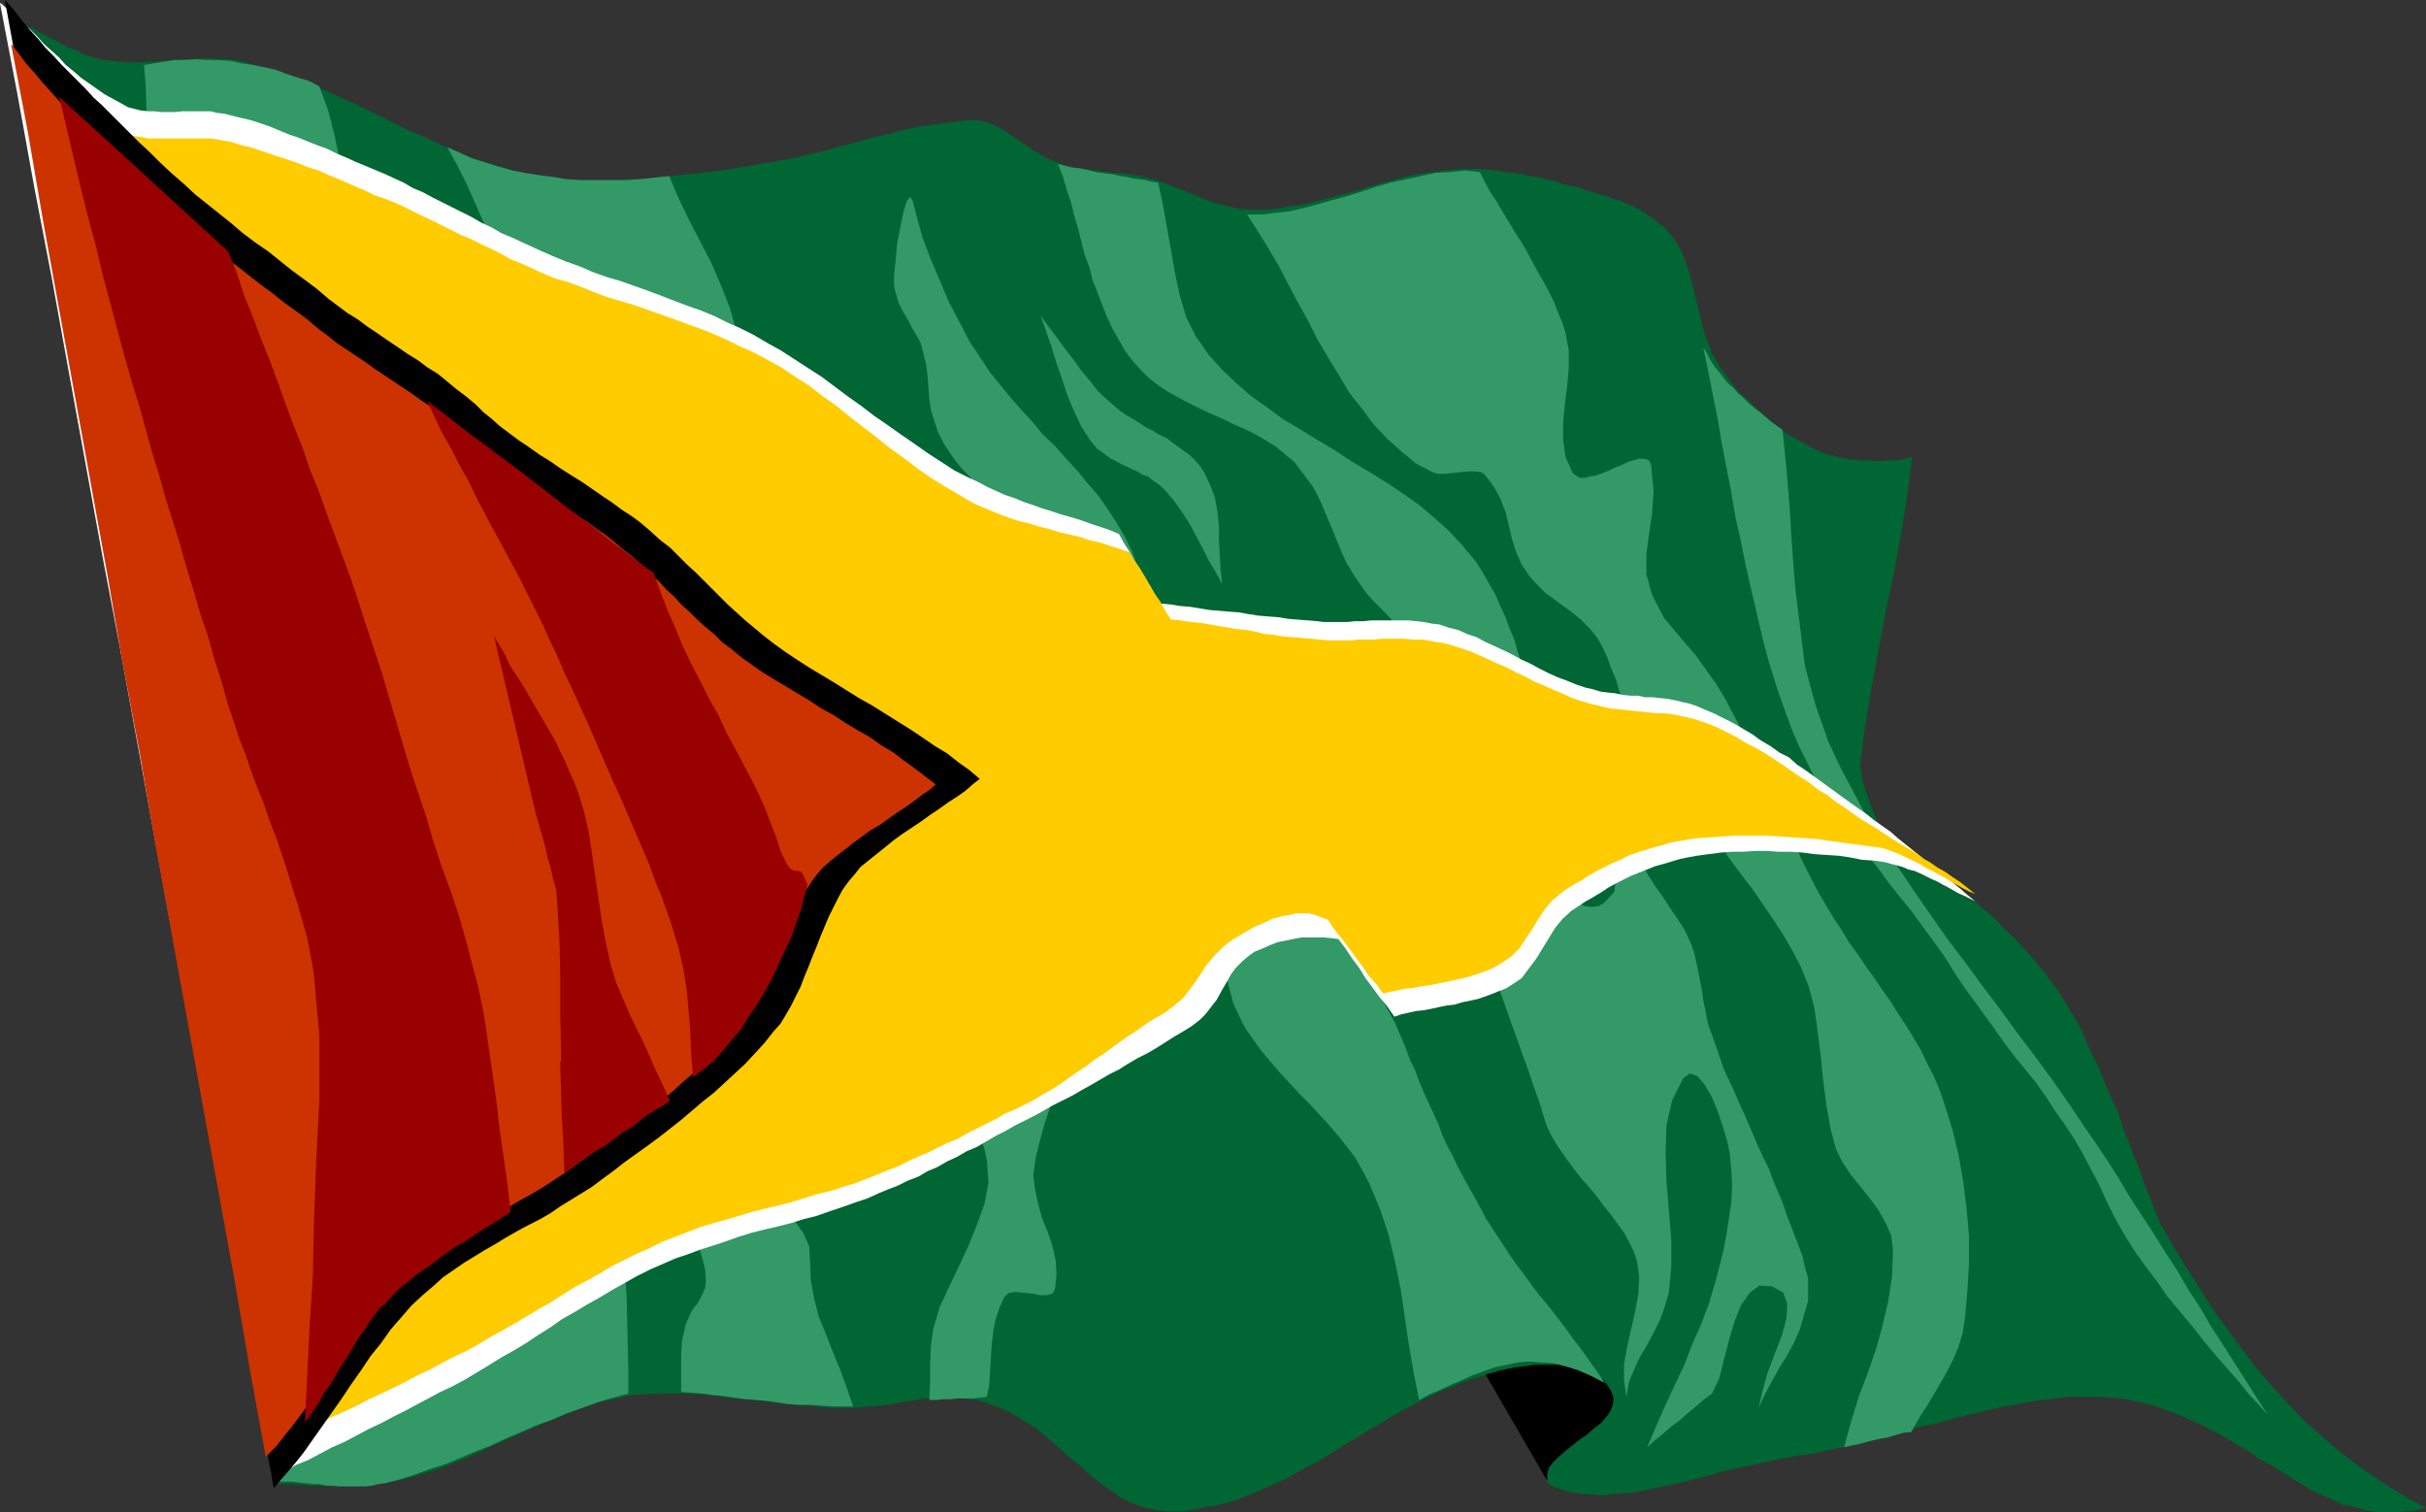 <?xml version="1.0" encoding="UTF-8" standalone="no"?>
<svg
   version="1.0"
   width="129.595mm"
   height="80.767mm"
   id="svg18"
   sodipodi:docname="Guyana 2.wmf"
   xmlns:inkscape="http://www.inkscape.org/namespaces/inkscape"
   xmlns:sodipodi="http://sodipodi.sourceforge.net/DTD/sodipodi-0.dtd"
   xmlns="http://www.w3.org/2000/svg"
   xmlns:svg="http://www.w3.org/2000/svg">
  <rect width="100%" height="100%" fill="#333333" stroke="none"/>
  <sodipodi:namedview
     id="namedview18"
     pagecolor="#ffffff"
     bordercolor="#000000"
     borderopacity="0.25"
     inkscape:showpageshadow="2"
     inkscape:pageopacity="0.0"
     inkscape:pagecheckerboard="0"
     inkscape:deskcolor="#d1d1d1"
     inkscape:document-units="mm" />
  <defs
     id="defs1">
    <pattern
       id="WMFhbasepattern"
       patternUnits="userSpaceOnUse"
       width="6"
       height="6"
       x="0"
       y="0" />
  </defs>
  <path
     style="fill:#006633;fill-opacity:1;fill-rule:evenodd;stroke:none"
     d="m 436.32,247.247 2.586,4.525 2.586,4.202 2.747,4.363 2.586,4.04 2.909,4.04 2.909,3.878 2.909,3.878 3.232,3.717 3.232,3.555 3.394,3.555 3.555,3.07 3.717,3.232 4.04,3.07 4.04,2.747 4.363,2.747 4.686,2.586 -1.616,0.323 -1.454,0.323 h -1.293 l -1.293,0.162 h -1.293 -1.293 -1.293 l -1.293,-0.162 -1.131,-0.162 -1.131,-0.323 -1.131,-0.323 -1.131,-0.323 -1.293,-0.162 -0.97,-0.485 -1.131,-0.485 -1.131,-0.485 -1.778,-0.808 -1.939,-0.97 -1.778,-1.131 -1.939,-1.131 -1.939,-1.293 -2.101,-1.293 -2.262,-1.131 -1.939,-1.454 -2.262,-1.293 -2.101,-1.293 -2.262,-1.293 -2.262,-1.131 -2.262,-1.131 -2.262,-0.97 -2.424,-0.97 -2.262,-0.808 -1.939,-0.646 -2.101,-0.485 -2.101,-0.485 -1.939,-0.323 -2.101,-0.162 -2.101,-0.162 h -2.101 -1.939 -2.262 l -2.101,0.323 -2.101,0.162 -2.101,0.323 -2.101,0.323 -2.262,0.485 -2.262,0.323 -2.262,0.485 -2.101,0.485 -2.262,0.646 -2.424,0.485 -2.262,0.646 -2.262,0.646 -2.586,0.485 -2.262,0.646 -2.424,0.646 -2.424,0.808 -2.424,0.485 -2.586,0.646 -2.424,0.646 -2.586,0.646 -2.586,0.485 -2.747,0.646 -2.586,0.323 -4.202,0.808 -3.878,0.808 -3.717,0.808 -3.717,0.808 -3.232,0.97 -3.394,0.808 -3.07,0.808 -3.232,0.646 -2.909,0.646 -2.909,0.485 -2.747,0.162 -2.586,0.323 -2.586,-0.162 -2.586,-0.162 -2.424,-0.485 -2.424,-0.808 -1.131,-0.646 -0.646,-0.808 -0.162,-0.97 0.485,-1.131 0.808,-0.97 1.131,-1.131 1.293,-1.131 1.454,-1.454 1.616,-1.293 1.616,-1.454 1.454,-1.293 1.293,-1.293 0.97,-1.293 0.808,-1.454 0.323,-1.293 v -1.293 l -0.646,-1.131 -0.646,-0.808 -1.131,-0.808 -1.293,-0.808 -1.454,-0.485 -1.616,-0.485 -1.778,-0.323 -1.778,-0.162 -1.778,-0.162 h -1.939 -1.939 -1.778 l -1.616,0.162 -1.778,0.323 -1.293,0.162 -1.454,0.323 -1.939,0.646 -2.262,0.646 -2.101,0.808 -2.101,0.808 -1.939,0.808 -2.101,0.97 -1.939,0.97 -2.101,1.131 -1.939,0.97 -1.939,1.131 -1.939,1.293 -1.939,0.97 -1.939,1.293 -1.939,1.131 -1.939,1.131 -1.939,1.293 -1.939,1.131 -1.939,1.131 -1.939,0.97 -1.939,1.131 -1.939,1.131 -1.939,0.808 -2.101,0.97 -1.939,0.808 -1.939,0.808 -2.101,0.808 -2.101,0.646 -2.101,0.485 -2.101,0.323 -2.101,0.485 -2.262,0.323 h -2.262 l -2.586,-0.162 -2.586,-0.485 -2.424,-0.808 -2.424,-1.131 -2.101,-1.454 -2.262,-1.616 -2.262,-1.778 -2.101,-1.939 -2.262,-1.778 -2.101,-1.939 -2.262,-1.939 -2.101,-1.778 -2.424,-1.454 -2.262,-1.454 -2.424,-1.131 -2.586,-0.97 -2.101,-0.646 -2.101,-0.162 -1.616,-0.323 -1.778,-0.162 h -1.616 l -1.616,0.162 -1.454,0.162 -1.454,0.162 -1.454,0.323 -1.616,0.162 -1.616,0.323 -1.616,0.323 -1.616,0.162 -1.939,0.162 -2.101,0.162 -2.101,0.162 h -2.586 l -2.909,-0.162 -2.747,-0.323 -2.909,-0.162 -3.232,-0.323 -3.07,-0.485 -3.07,-0.323 -3.07,-0.162 -3.07,-0.485 -3.232,-0.323 -3.07,-0.162 h -2.909 -2.909 l -3.07,0.162 -2.586,0.162 -2.586,0.646 -2.586,0.485 -2.586,0.808 -2.586,0.808 -2.586,1.131 -2.586,0.97 -2.586,1.131 -2.586,1.131 -2.586,1.131 -2.586,1.131 -2.586,1.131 -2.586,1.293 -2.586,1.131 -2.586,0.97 -2.424,0.97 -2.586,0.808 -2.747,0.808 -1.616,0.485 -1.616,0.323 -1.616,0.162 -1.616,0.323 -1.778,0.162 -1.778,0.162 -1.616,0.162 h -1.778 -1.778 -1.778 -1.616 -1.778 l -1.778,-0.162 -1.778,-0.162 H 57.691 56.075 L 4.363,4.686 5.333,5.171 6.302,5.656 7.272,6.141 l 0.97,0.485 0.97,0.485 0.97,0.646 0.97,0.323 0.97,0.646 0.97,0.485 0.97,0.485 1.131,0.323 0.97,0.485 0.808,0.485 1.131,0.323 0.97,0.323 1.131,0.323 1.939,0.323 1.939,0.162 1.778,0.162 h 1.939 l 1.778,-0.162 h 1.939 l 1.778,-0.162 1.939,-0.162 1.939,-0.162 h 1.778 l 1.939,-0.162 h 1.778 l 1.939,0.162 h 1.939 l 1.778,0.323 1.939,0.485 3.878,1.131 3.555,1.293 3.717,1.293 3.555,1.454 3.555,1.616 3.555,1.616 3.232,1.616 3.394,1.616 3.394,1.778 3.555,1.454 3.394,1.616 3.555,1.616 3.555,1.293 3.717,1.131 3.717,1.131 3.878,0.97 2.262,0.323 2.747,0.485 2.747,0.162 h 2.747 3.232 3.07 l 3.07,-0.162 3.232,-0.162 3.232,-0.323 3.07,-0.323 3.07,-0.323 3.07,-0.323 2.747,-0.323 2.747,-0.485 2.424,-0.323 2.262,-0.485 3.878,-0.646 3.555,-0.646 3.232,-0.808 3.07,-0.646 2.586,-0.808 2.586,-0.646 2.424,-0.646 2.262,-0.646 2.101,-0.485 2.262,-0.646 2.262,-0.485 2.262,-0.485 2.262,-0.323 2.424,-0.323 2.586,-0.323 2.747,-0.323 h 1.131 l 1.293,0.162 1.293,0.323 1.131,0.485 1.131,0.485 1.131,0.646 1.131,0.808 1.293,0.808 1.131,0.808 1.131,0.808 1.131,0.808 1.293,0.646 1.131,0.808 1.293,0.485 1.131,0.485 1.293,0.485 1.131,0.323 0.97,0.162 1.131,0.162 1.131,0.162 1.131,0.162 1.131,0.162 1.131,0.162 1.131,0.162 1.293,0.162 h 1.131 l 0.97,0.162 1.293,0.162 0.97,0.162 1.131,0.162 1.131,0.323 1.131,0.323 1.293,0.323 1.293,0.485 1.293,0.485 1.131,0.485 1.293,0.485 1.131,0.485 1.293,0.485 1.131,0.485 1.131,0.485 1.293,0.485 1.293,0.323 1.293,0.323 1.293,0.323 1.131,0.323 h 1.293 l 1.454,0.162 h 2.424 l 2.424,-0.162 2.424,-0.485 2.424,-0.323 2.424,-0.485 2.424,-0.646 2.424,-0.646 2.424,-0.646 2.424,-0.646 2.424,-0.808 2.424,-0.646 2.424,-0.646 2.424,-0.646 2.424,-0.485 2.424,-0.323 2.424,-0.323 1.778,-0.162 1.939,-0.162 h 1.778 1.616 l 1.778,0.162 1.778,0.162 1.616,0.323 1.778,0.162 1.616,0.162 1.616,0.485 1.778,0.162 1.616,0.485 1.778,0.323 1.616,0.646 1.778,0.323 1.778,0.485 1.293,0.485 1.131,0.323 1.454,0.485 1.293,0.323 1.293,0.485 1.293,0.323 1.293,0.646 1.293,0.485 1.293,0.646 1.131,0.646 1.131,0.808 1.131,0.808 0.97,0.808 1.131,0.808 0.808,1.131 0.808,0.808 1.778,3.07 1.131,3.232 0.97,3.394 0.808,3.394 0.808,3.394 0.97,3.394 1.293,3.394 1.616,2.909 0.97,1.293 0.97,1.293 1.131,1.454 1.131,1.293 1.293,1.131 1.293,1.293 1.293,1.131 1.293,1.293 1.293,1.131 1.293,0.97 1.616,1.131 1.454,0.808 1.454,0.808 1.454,0.808 1.454,0.808 1.616,0.646 0.808,0.323 1.131,0.162 0.97,0.323 1.131,0.162 0.97,0.323 h 1.293 l 1.293,0.162 h 1.293 l 1.131,0.162 h 1.293 l 1.131,-0.162 h 1.131 1.131 l 1.131,-0.162 0.97,-0.323 0.97,-0.162 -0.97,7.757 -1.293,7.918 -1.454,7.757 -1.616,7.757 -1.454,7.757 -1.454,7.918 -1.293,7.757 -0.97,7.595 0.323,2.424 0.808,2.747 0.97,2.747 1.131,2.747 1.454,2.747 1.616,2.424 1.778,1.939 1.778,1.293 2.262,1.293 2.262,1.131 2.262,1.293 2.101,1.616 2.262,1.454 2.101,1.616 2.101,1.778 2.101,1.778 1.939,2.101 2.101,1.939 1.939,2.101 1.939,2.262 1.778,2.101 1.778,2.424 1.616,2.262 1.616,2.586 1.454,2.424 1.293,2.424 1.131,2.586 1.293,2.747 1.293,2.747 1.131,2.909 1.293,2.909 1.293,2.747 0.97,3.07 1.131,2.909 1.131,2.909 1.131,2.747 0.97,2.909 1.131,2.747 0.97,2.586 1.131,2.747 v 0 z"
     id="path1" />
  <path
     style="fill:#339966;fill-opacity:1;fill-rule:evenodd;stroke:none"
     d="m 213.635,33.128 1.293,0.323 1.293,0.323 1.293,0.162 1.131,0.162 1.293,0.323 1.293,0.323 1.293,0.162 1.293,0.162 1.131,0.162 1.293,0.323 1.293,0.162 1.293,0.323 1.293,0.162 1.293,0.162 1.131,0.323 1.293,0.162 0.97,4.525 0.808,4.525 0.808,4.525 0.808,4.686 0.97,4.525 1.293,4.363 1.939,3.878 2.586,3.717 2.586,2.909 2.909,2.747 2.909,2.586 3.232,2.262 3.232,2.424 3.555,2.101 3.394,2.101 3.555,2.101 3.394,2.262 3.555,2.101 3.394,2.101 3.394,2.262 3.232,2.262 3.07,2.586 2.909,2.586 2.747,2.909 1.616,1.939 1.454,1.778 1.293,2.101 1.293,2.262 1.131,1.939 0.97,2.262 1.131,2.424 0.808,2.262 0.97,2.262 0.646,2.424 0.808,2.424 0.485,2.424 0.808,2.424 0.646,2.424 0.485,2.424 0.646,2.424 0.162,1.939 -0.485,1.939 -0.646,2.101 -0.808,2.101 -0.808,2.101 -0.485,1.939 -0.162,1.939 0.323,1.939 0.646,1.616 0.646,1.778 0.808,1.939 0.808,1.778 0.808,2.101 0.97,1.939 1.131,1.939 0.97,1.778 1.131,1.778 0.97,1.454 1.293,1.131 1.131,0.97 1.293,0.646 1.293,0.162 1.454,-0.162 1.131,-0.646 2.101,-2.262 0.323,-2.909 -0.646,-3.394 -1.616,-3.717 -1.778,-3.878 -1.939,-3.878 -1.454,-3.878 -0.646,-3.555 0.162,-1.939 0.162,-2.101 0.323,-2.262 0.646,-2.262 0.646,-1.939 0.808,-1.131 0.808,-0.485 0.808,0.646 1.778,3.07 1.293,3.555 0.808,3.555 0.808,3.717 0.646,3.878 0.646,3.717 0.808,3.717 1.131,3.555 1.131,2.424 1.131,2.101 1.454,2.262 1.616,2.262 1.454,2.262 1.454,2.101 1.454,2.262 1.131,2.424 0.808,2.262 0.485,2.262 0.485,2.424 0.485,2.424 0.323,2.262 0.485,2.424 0.485,2.424 0.808,2.262 0.808,2.262 0.808,2.424 0.808,2.262 0.97,2.101 1.131,2.424 0.97,2.262 0.97,2.101 0.97,2.262 0.97,2.262 0.97,2.262 0.97,2.101 1.131,2.262 0.808,2.262 0.97,2.262 0.97,2.262 0.808,2.424 0.808,2.101 0.808,2.101 0.808,2.101 0.808,2.101 0.485,2.262 0.646,2.262 v 2.262 2.262 l -0.808,2.747 -0.808,2.909 -1.131,2.586 -1.454,2.747 -1.616,2.586 -1.454,2.586 -1.454,2.747 -1.293,2.747 0.808,-3.394 0.97,-3.555 1.454,-3.878 1.454,-3.717 0.97,-3.555 0.162,-2.909 -0.808,-2.262 -2.262,-1.293 -2.586,-0.162 -1.939,1.454 -1.778,2.586 -1.293,3.232 -1.131,3.878 -0.97,3.717 -0.97,3.878 -1.454,3.07 -1.778,1.293 -1.454,1.293 -1.778,1.454 -1.454,1.293 -1.778,1.293 -1.616,1.454 -1.616,1.293 -1.616,1.454 1.778,-4.202 1.778,-4.04 1.939,-4.202 1.939,-4.04 1.616,-4.202 1.778,-4.04 1.616,-4.202 1.293,-4.363 0.808,-3.07 0.808,-3.232 0.646,-3.394 0.485,-3.232 0.485,-3.232 0.162,-3.394 -0.162,-3.232 -0.323,-3.232 -0.485,-2.424 -0.97,-3.232 -0.97,-2.909 -1.293,-3.07 -1.454,-2.424 -1.454,-1.616 -1.454,-0.485 -1.293,0.97 -2.262,4.525 -1.131,5.01 -0.162,5.656 0.162,5.656 0.485,5.818 0.485,5.818 v 5.656 l -0.485,5.171 -0.808,2.747 -0.97,2.747 -1.293,2.586 -1.293,2.424 -1.454,2.424 -1.131,2.424 -1.131,2.747 -0.485,2.909 -0.485,-3.232 v -3.394 l 0.646,-3.555 0.808,-3.555 0.808,-3.555 0.646,-3.555 0.162,-3.555 -0.485,-3.07 -0.646,-1.939 -0.97,-1.939 -0.97,-1.778 -1.293,-1.778 -1.293,-1.778 -1.454,-1.778 -1.293,-1.778 -1.454,-1.778 -1.454,-1.616 -1.454,-1.778 -1.293,-1.778 -1.293,-1.778 -1.131,-1.616 -1.131,-1.939 -0.97,-1.939 -0.646,-1.939 -0.97,-3.232 -1.131,-3.07 -1.131,-3.394 -1.131,-3.07 -1.131,-3.232 -1.131,-3.07 -1.131,-3.232 -1.131,-3.232 -1.131,-3.07 -1.131,-3.232 -0.97,-3.232 -1.131,-3.232 -0.97,-3.232 -0.808,-3.232 -0.808,-3.232 -0.808,-3.232 -0.485,-4.202 -0.162,-4.04 0.323,-4.202 0.323,-4.04 0.162,-4.202 v -4.04 l -0.485,-4.04 -1.131,-3.717 -0.808,-1.939 -0.808,-1.778 -0.97,-1.778 -1.131,-1.616 -1.454,-1.454 -1.293,-1.616 -1.293,-1.616 -1.454,-1.454 -1.454,-1.454 -1.454,-1.454 -1.454,-1.616 -1.454,-1.454 -1.454,-1.454 -1.293,-1.454 -1.131,-1.616 -1.131,-1.616 -1.778,-2.909 -1.293,-2.909 -1.293,-3.232 -1.293,-3.07 -1.293,-3.07 -1.454,-2.909 -1.939,-2.586 -1.939,-2.586 -1.778,-1.454 -1.939,-1.616 -2.101,-1.293 -1.939,-1.131 -2.262,-1.131 -2.262,-0.97 -2.262,-1.131 -2.262,-0.97 -2.101,-0.97 -2.262,-1.131 -2.101,-1.131 -2.101,-1.131 -1.939,-1.293 -1.939,-1.454 -1.616,-1.616 -1.616,-1.778 -1.616,-2.101 -1.293,-2.262 -1.293,-2.262 -1.131,-2.424 -0.97,-2.424 -0.97,-2.586 -0.97,-2.424 -0.646,-2.586 -0.97,-2.586 -0.646,-2.586 -0.646,-2.586 -0.808,-2.747 -0.646,-2.586 -0.808,-2.424 -0.808,-2.747 -0.97,-2.424 v 0 z"
     id="path2" />
  <path
     style="fill:#000000;fill-opacity:1;fill-rule:evenodd;stroke:none"
     d="m 312.372,298.959 -12.443,-21.493 1.454,-0.323 1.454,-0.485 1.616,-0.323 1.616,-0.323 1.616,-0.162 1.939,-0.323 h 1.616 1.939 1.616 l 1.616,0.323 1.616,0.162 1.616,0.323 1.454,0.646 1.293,0.808 1.131,0.646 0.97,1.131 0.808,1.293 0.485,1.454 -0.162,1.293 -0.485,1.293 -0.808,1.131 -1.131,1.293 -1.293,0.97 -1.454,1.293 -1.616,1.131 -1.454,1.131 -1.454,1.131 -1.293,1.131 -1.131,1.131 -0.808,1.131 -0.323,1.293 z"
     id="path3" />
  <path
     style="fill:#339966;fill-opacity:1;fill-rule:evenodd;stroke:none"
     d="m 29.088,13.09 0.323,4.363 0.162,4.686 0.485,4.202 1.293,4.202 0.808,1.454 0.97,1.616 0.97,1.454 0.808,1.454 1.131,1.454 0.97,1.293 1.131,1.293 1.131,1.293 0.97,1.454 0.97,1.293 1.131,1.454 0.97,1.293 1.131,1.454 0.808,1.454 0.97,1.454 0.808,1.778 1.131,2.586 0.646,3.07 0.485,3.07 0.485,3.07 0.323,3.07 0.646,2.909 0.97,2.747 1.616,2.586 1.293,1.131 1.131,-0.485 0.97,-1.616 0.97,-1.778 0.808,-1.778 0.97,-0.97 0.97,0.162 1.131,1.778 2.262,5.979 2.262,5.818 2.101,5.818 1.939,5.979 1.939,6.141 1.778,5.818 1.616,6.141 1.616,5.979 1.454,6.302 1.454,6.141 1.131,6.141 1.131,6.141 0.97,6.464 0.808,6.141 0.808,6.302 0.485,6.302 0.97,3.07 1.293,-1.454 1.778,-4.848 2.101,-7.434 1.778,-8.726 1.616,-9.211 1.131,-8.565 0.323,-6.787 -0.646,-5.818 -1.454,-5.818 -1.616,-5.656 -2.262,-5.656 -2.101,-5.656 -2.262,-5.656 -1.939,-5.656 -1.454,-5.656 -0.485,-3.232 -0.162,-3.555 v -3.717 l -0.162,-3.878 -0.162,-3.717 -0.485,-3.394 -0.97,-3.07 -1.616,-2.424 -3.394,-4.04 -2.586,-4.202 L 70.942,41.369 69.65,36.683 68.518,31.997 67.549,27.31 66.256,22.301 64.478,17.453 62.378,16.322 60.115,15.675 57.691,14.867 55.59,14.059 53.328,13.574 50.904,13.09 48.642,12.766 46.379,12.282 44.117,12.12 h -2.262 l -2.262,-0.162 -2.262,0.162 H 35.229 l -2.101,0.323 -1.939,0.323 -1.939,0.323 v 0 z"
     id="path4" />
  <path
     style="fill:#339966;fill-opacity:1;fill-rule:evenodd;stroke:none"
     d="m 137.521,281.021 v -3.555 -3.555 l 0.162,-3.232 0.808,-3.394 0.485,-1.131 0.485,-1.131 0.646,-0.97 0.646,-0.808 0.646,-1.131 0.485,-0.97 0.485,-1.131 0.162,-1.131 -0.162,-2.586 -0.485,-1.939 -0.646,-2.101 -0.323,-2.424 -0.162,-4.363 v -4.686 -4.363 l -0.646,-4.363 -0.808,-2.262 -1.131,-2.262 -1.293,-2.101 -1.454,-2.101 -1.454,-2.101 -1.454,-2.101 -0.97,-2.262 -0.808,-2.262 -0.162,-2.262 v -2.262 l 0.323,-2.101 0.646,-2.101 0.485,-2.262 0.485,-2.101 0.323,-2.262 v -2.424 l -0.808,-5.656 -1.293,-6.949 -1.454,-7.11 -1.454,-6.787 -1.131,-5.494 -0.485,-3.717 0.485,-1.131 1.778,2.101 2.101,3.878 1.778,3.232 1.616,3.07 1.293,2.747 1.131,2.747 0.97,2.909 0.808,3.07 0.97,3.394 0.97,6.141 0.323,6.302 0.162,5.979 0.646,6.302 0.646,3.394 0.97,2.909 0.97,3.07 1.293,2.909 1.293,2.909 1.454,2.909 1.454,2.747 1.616,3.07 1.454,2.262 1.939,2.101 2.101,2.101 2.262,2.262 1.939,2.262 1.616,2.262 1.131,2.586 0.162,2.909 0.162,3.878 0.646,3.717 0.97,3.717 1.454,3.555 1.454,3.717 1.454,3.555 1.293,3.555 1.293,3.717 h -2.262 -2.101 l -2.262,-0.162 -2.262,-0.162 h -2.101 l -2.101,-0.162 -2.262,-0.323 -2.262,-0.323 -1.939,-0.162 -2.262,-0.162 -2.262,-0.323 -2.101,-0.323 -2.101,-0.162 -2.101,-0.323 -2.262,-0.162 z"
     id="path5" />
  <path
     style="fill:#339966;fill-opacity:1;fill-rule:evenodd;stroke:none"
     d="m 56.237,299.12 h 1.293 1.454 l 1.293,0.162 1.454,0.162 1.454,0.162 h 1.293 l 1.293,0.323 h 1.293 l 1.454,0.162 h 1.293 1.293 1.293 1.293 l 1.454,-0.162 1.293,-0.323 1.293,-0.162 3.07,-0.808 3.07,-0.97 3.07,-1.131 3.07,-0.97 3.07,-1.293 3.07,-1.293 2.909,-1.131 3.07,-1.454 3.07,-1.293 2.909,-1.293 3.232,-1.131 2.909,-1.293 3.232,-1.131 3.07,-1.131 3.232,-0.97 3.07,-0.808 v -5.333 l -0.162,-6.787 -0.162,-7.272 -0.485,-7.272 -0.808,-6.141 -1.131,-4.525 -1.939,-1.939 -2.262,1.293 -3.717,4.363 -3.394,3.07 -3.07,2.262 -2.909,1.454 -2.424,0.646 -2.424,0.162 -2.262,-0.485 -2.262,-0.808 -2.101,-0.808 -2.101,-1.293 -2.262,-1.131 -2.101,-1.131 -2.424,-0.97 -2.424,-0.646 -2.747,-0.323 -2.747,0.323 -2.101,0.485 -2.101,0.485 -1.939,0.646 -1.939,0.646 -1.778,0.646 -1.939,0.808 -1.778,0.808 -1.616,0.808 -1.778,0.97 -1.778,1.131 -1.616,0.97 -1.616,1.131 -1.778,1.131 -1.454,1.293 -1.778,1.131 -1.616,1.454 0.808,4.525 0.808,4.686 0.808,4.525 0.808,4.525 0.646,4.525 0.97,4.686 0.808,4.525 0.808,4.525 v 0 z"
     id="path6" />
  <path
     style="fill:#339966;fill-opacity:1;fill-rule:evenodd;stroke:none"
     d="m 90.334,29.734 1.939,3.555 1.778,3.555 1.616,3.555 1.616,3.717 1.778,3.717 1.616,3.555 1.778,3.717 1.616,3.394 1.778,3.717 1.778,3.394 1.939,3.555 1.939,3.555 1.778,3.394 2.262,3.394 2.262,3.394 2.262,3.232 0.808,0.323 0.97,-0.646 1.131,-1.454 1.293,-1.616 1.131,-1.778 1.131,-1.131 0.808,-0.808 0.646,0.646 1.778,5.494 1.131,5.656 0.808,5.979 0.646,5.979 0.485,5.818 0.808,5.979 1.131,5.818 1.778,5.494 0.97,2.262 0.97,2.101 1.454,2.101 1.293,2.101 1.293,1.778 1.616,2.101 1.454,1.778 1.616,1.939 1.616,1.939 1.616,1.778 1.454,1.778 1.616,2.101 1.454,1.939 1.454,1.939 1.293,2.101 1.131,2.101 1.454,2.747 1.454,2.747 1.131,2.909 1.293,2.909 1.131,2.909 1.131,2.909 1.131,2.909 0.97,3.07 1.131,2.909 1.131,2.909 1.131,2.909 1.293,2.909 1.131,2.909 1.293,2.909 1.293,2.909 1.454,2.747 1.131,1.939 1.293,1.939 1.454,1.778 1.454,1.939 1.616,1.778 1.616,1.778 1.616,1.778 1.616,1.778 1.616,1.778 1.616,1.778 1.293,1.778 1.293,1.939 1.131,2.101 0.97,1.939 0.646,2.101 0.485,2.262 0.323,4.363 -0.808,4.363 -1.454,4.04 -1.778,4.363 -1.939,4.202 -1.939,4.04 -1.939,4.202 -1.293,4.363 -0.485,3.555 -0.162,3.717 v 3.717 l -0.162,3.394 h 1.454 l 1.454,-0.162 h 1.454 l 1.454,-0.162 h 1.454 1.454 l 1.454,-0.162 1.454,-0.162 0.485,-2.424 0.162,-2.747 0.162,-2.747 0.162,-2.586 0.323,-2.747 0.485,-2.424 0.808,-2.424 0.97,-2.101 0.97,-0.808 1.293,-0.162 1.616,0.162 1.778,0.162 1.454,0.323 h 1.454 l 1.131,-0.323 0.485,-0.808 0.323,-2.909 -0.162,-2.909 -0.646,-2.909 -0.97,-2.909 -1.131,-2.747 -0.808,-2.909 -0.646,-3.07 -0.323,-2.747 0.485,-3.555 0.808,-3.232 0.97,-3.555 1.131,-3.394 0.97,-3.555 0.646,-3.232 -0.323,-3.232 -0.97,-3.07 -1.616,-2.262 -1.616,-1.939 -1.939,-1.778 -2.262,-1.616 -2.262,-1.616 -2.424,-1.293 -2.586,-1.454 -2.424,-1.293 -2.424,-1.454 -2.586,-1.293 -2.424,-1.454 -2.262,-1.454 -2.101,-1.616 -1.939,-1.939 -1.778,-2.101 -1.293,-2.101 -2.424,-4.848 -1.939,-4.848 -1.939,-4.848 -1.616,-5.171 -1.293,-5.01 -1.293,-5.171 -1.131,-5.171 -1.131,-5.171 -1.131,-5.171 -1.131,-5.333 -1.131,-5.171 -1.293,-5.171 -1.454,-5.171 -1.616,-5.01 -1.939,-4.848 -2.101,-4.848 -0.97,-0.646 -1.454,0.485 -1.778,1.293 -1.939,1.454 -1.939,1.616 -1.616,1.131 -1.131,0.323 -0.646,-0.646 -0.162,-4.525 0.808,-4.525 1.131,-4.525 1.616,-4.525 1.454,-4.525 1.454,-4.525 0.808,-4.525 v -4.525 l -0.808,-4.848 -1.293,-4.525 -1.778,-4.525 -1.939,-4.525 -2.262,-4.363 -2.262,-4.363 -2.101,-4.363 -1.939,-4.525 -3.07,0.323 -2.909,0.323 -2.909,0.162 h -2.909 -2.909 -2.909 l -2.909,-0.162 -2.909,-0.485 -2.747,-0.323 -2.909,-0.485 -2.586,-0.485 -2.909,-0.808 -2.586,-0.808 -2.586,-0.808 -2.424,-1.131 -2.586,-1.131 z"
     id="path7" />
  <path
     style="fill:#339966;fill-opacity:1;fill-rule:evenodd;stroke:none"
     d="m 184.224,40.4 -0.485,-0.646 -0.646,0.808 -0.646,2.101 -0.646,3.07 -0.646,3.232 -0.323,3.555 -0.323,3.07 v 2.262 l 0.485,1.778 0.485,1.616 0.808,1.616 0.97,1.616 0.808,1.616 0.97,1.616 0.808,1.454 0.485,1.778 0.646,2.586 0.323,2.586 0.162,2.262 0.162,2.101 0.323,2.262 0.646,2.101 0.808,2.424 1.131,2.262 0.97,1.454 0.97,1.454 1.131,1.454 1.293,1.454 1.293,1.293 1.293,1.454 1.293,1.293 1.454,1.454 1.454,1.454 1.293,1.293 1.454,1.293 1.293,1.293 1.454,1.454 1.293,1.293 1.293,1.131 0.97,1.454 1.778,1.939 1.454,2.101 1.616,2.262 1.293,2.262 1.454,2.262 1.293,2.424 1.293,2.424 1.454,2.262 0.97,1.454 0.808,1.454 0.97,1.616 0.97,1.454 0.808,1.454 0.97,1.616 0.97,1.454 0.97,1.454 0.97,1.616 0.808,1.454 0.97,1.454 0.97,1.454 0.97,1.454 0.97,1.616 0.97,1.454 0.97,1.293 1.293,1.454 1.454,1.293 1.454,1.293 1.616,1.293 1.454,1.131 1.293,1.454 1.131,1.454 0.485,1.616 0.646,4.848 v 4.848 l -0.323,4.848 -0.323,4.848 -0.323,4.848 v 4.686 l 0.485,4.686 1.293,4.848 1.131,2.424 1.293,2.586 1.616,2.262 1.616,2.262 1.778,2.101 1.939,2.262 1.939,2.101 1.939,2.101 2.101,2.101 1.939,2.101 1.939,2.101 1.939,2.262 1.778,2.262 1.616,2.101 1.454,2.586 1.293,2.424 2.262,5.333 1.778,5.333 1.293,5.494 1.131,5.494 0.808,5.494 0.808,5.494 0.97,5.656 1.131,5.656 2.101,-1.131 2.262,-0.97 2.101,-0.97 2.262,-0.97 2.101,-0.97 2.262,-0.808 2.262,-0.808 2.424,-0.485 2.262,-0.485 2.262,-0.162 2.424,0.162 2.424,0.162 2.424,0.646 2.586,0.808 2.586,1.131 2.747,1.454 -1.616,-2.424 -1.616,-2.262 -1.616,-2.262 -1.616,-2.101 -1.616,-2.262 -1.616,-2.101 -1.616,-2.101 -1.778,-2.101 -1.616,-2.101 -1.616,-2.262 -1.616,-2.101 -1.454,-2.101 -1.454,-2.262 -1.616,-2.424 -1.454,-2.262 -1.293,-2.424 -1.131,-2.101 -1.131,-1.939 -1.131,-2.101 -1.131,-2.101 -0.97,-2.101 -1.131,-2.101 -0.97,-2.101 -0.808,-2.262 -0.97,-2.101 -0.97,-2.101 -0.97,-2.101 -0.97,-2.262 -0.808,-2.262 -0.97,-1.939 -0.808,-2.262 -0.97,-2.262 -1.293,-3.07 -1.616,-2.909 -1.616,-2.909 -1.616,-2.747 -1.778,-2.586 -1.616,-2.747 -1.616,-2.586 -1.454,-2.586 -1.616,-2.586 -1.454,-2.586 -0.97,-2.909 -1.131,-2.909 -0.808,-2.909 -0.485,-3.232 -0.323,-3.232 v -3.555 l -0.323,-3.394 -0.808,-3.394 -1.454,-3.232 -1.778,-3.232 -2.262,-3.232 -2.586,-3.07 -2.747,-3.07 -2.909,-3.232 -3.07,-2.909 -2.909,-3.07 -2.909,-3.07 -2.747,-2.747 -2.586,-3.07 -1.939,-2.909 -1.778,-2.747 -1.131,-2.909 -1.131,-3.07 -1.454,-2.909 -1.616,-2.747 -1.778,-2.747 -1.939,-2.747 -2.101,-2.424 -2.101,-2.586 -2.262,-2.424 -2.262,-2.586 -2.424,-2.262 -2.101,-2.586 -2.262,-2.424 -2.262,-2.586 -2.101,-2.586 -2.101,-2.586 -1.778,-2.747 -2.262,-3.394 -2.101,-4.04 -2.101,-4.04 -1.778,-4.202 -1.778,-4.202 -1.616,-4.202 -1.131,-4.04 z"
     id="path8" />
  <path
     style="fill:#339966;fill-opacity:1;fill-rule:evenodd;stroke:none"
     d="m 210.08,63.67 1.131,3.232 1.131,3.232 0.97,3.232 1.131,3.232 1.131,3.394 1.293,3.07 1.454,3.07 1.778,2.747 0.646,0.808 0.808,0.97 0.97,0.646 0.808,0.646 0.97,0.646 0.97,0.485 1.131,0.646 1.131,0.485 0.97,0.485 1.131,0.485 0.97,0.646 1.131,0.323 0.97,0.808 0.97,0.646 0.808,0.646 0.808,0.808 1.778,2.101 1.616,2.262 1.454,2.262 1.293,2.424 1.293,2.424 1.293,2.586 1.454,2.424 1.293,2.424 -0.323,-2.909 -0.162,-2.909 -0.162,-2.909 v -3.07 l -0.323,-2.909 -0.485,-2.747 -0.97,-2.586 -1.131,-2.424 -0.808,-1.293 -0.97,-1.131 -1.131,-1.131 -1.131,-0.808 -1.293,-0.97 -1.131,-0.808 -1.293,-0.97 -1.454,-0.646 -1.293,-0.808 -1.293,-0.646 -1.454,-0.97 -1.293,-0.808 -1.454,-0.808 -1.131,-0.808 -1.131,-0.97 -1.131,-0.97 -2.101,-1.939 -1.616,-2.101 -1.778,-2.101 -1.616,-2.262 -1.778,-2.262 -1.616,-2.262 -1.616,-2.101 -1.616,-2.262 z"
     id="path9" />
  <path
     style="fill:#339966;fill-opacity:1;fill-rule:evenodd;stroke:none"
     d="m 251.773,43.309 h 2.909 l 2.747,-0.323 2.909,-0.323 2.747,-0.646 3.07,-0.808 2.747,-0.808 3.07,-0.808 3.07,-0.97 2.909,-0.97 2.909,-0.808 2.909,-0.646 3.07,-0.646 2.909,-0.646 2.909,-0.162 3.07,-0.323 3.07,0.323 0.97,1.939 1.131,2.101 1.293,1.939 1.131,1.939 1.293,2.101 1.131,1.939 1.293,1.939 1.131,1.939 1.131,2.101 1.131,2.101 1.131,1.939 1.131,2.101 0.97,1.939 0.808,2.101 0.97,2.262 0.646,2.101 0.646,3.555 v 3.555 l -0.323,3.717 -0.485,3.717 -0.323,3.555 v 3.555 l 0.485,3.394 1.454,3.232 0.646,0.485 0.808,0.485 h 0.97 l 1.131,-0.323 1.131,-0.162 1.293,-0.485 1.293,-0.485 1.293,-0.646 1.293,-0.485 1.293,-0.646 1.131,-0.323 1.131,-0.323 h 0.808 l 0.808,0.162 0.485,0.323 0.323,0.97 0.485,5.171 -0.323,4.686 -0.646,4.202 -0.485,3.878 v 3.878 l 1.131,4.202 2.424,4.686 4.363,5.171 2.101,2.424 1.939,2.747 2.101,2.909 1.939,3.232 1.778,3.394 1.939,3.717 1.778,3.555 1.778,3.717 1.778,3.878 1.616,3.555 1.616,3.717 1.616,3.555 1.616,3.555 1.616,3.232 1.616,3.07 1.616,2.747 1.454,2.424 1.616,2.424 1.454,2.424 1.778,2.424 1.616,2.424 1.778,2.424 1.616,2.424 1.616,2.262 1.616,2.586 1.616,2.424 1.454,2.424 1.454,2.424 1.293,2.747 1.293,2.424 1.131,2.747 0.97,2.747 1.616,5.171 1.293,5.333 0.97,5.494 0.646,5.333 0.485,5.494 v 5.656 l -0.323,5.494 -0.485,5.333 -0.485,3.232 -0.97,3.07 -1.293,2.909 -1.454,2.747 -1.616,2.747 -1.616,2.747 -1.778,2.747 -1.616,2.909 -1.616,0.162 -1.616,0.485 -1.778,0.485 -1.778,0.323 -1.939,0.485 -1.778,0.485 -1.616,0.323 -1.454,0.323 1.454,-5.333 1.616,-5.171 1.778,-4.686 1.616,-4.686 1.293,-4.686 1.131,-4.848 0.808,-5.171 0.162,-5.333 -0.323,-2.747 -1.131,-2.586 -1.454,-2.586 -1.778,-2.424 -1.939,-2.424 -1.939,-2.424 -1.616,-2.424 -1.293,-2.586 -1.131,-4.202 -0.808,-4.686 -0.646,-4.848 -0.485,-4.848 -0.646,-5.171 -0.646,-4.686 -1.131,-4.363 -1.616,-4.04 -1.778,-3.394 -1.778,-3.07 -2.101,-3.232 -2.101,-3.07 -2.101,-3.07 -2.262,-2.909 -2.262,-3.07 -2.101,-3.07 -2.424,-2.909 -2.262,-2.909 -2.262,-3.07 -2.262,-2.909 -2.262,-3.07 -1.939,-3.07 -2.101,-3.07 -1.778,-3.232 -1.131,-2.101 -0.808,-2.262 -0.97,-2.262 -0.646,-2.262 -0.97,-2.262 -0.808,-2.262 -0.97,-2.101 -1.131,-1.939 -1.454,-1.778 -1.778,-1.778 -1.778,-1.454 -1.778,-1.293 -1.778,-1.293 -1.778,-1.293 -1.616,-1.616 -1.616,-1.778 -1.616,-2.424 -1.131,-2.586 -0.808,-2.586 -0.646,-2.747 -0.646,-2.586 -0.97,-2.586 -1.293,-2.424 -1.778,-2.424 -0.808,-0.646 -1.293,-0.162 h -1.616 l -1.454,0.162 -1.616,0.162 -1.454,0.162 h -1.293 l -1.131,-0.323 -3.394,-1.778 -2.909,-2.424 -2.909,-2.586 -2.747,-2.909 -2.262,-3.07 -2.586,-3.232 -2.101,-3.555 -2.262,-3.717 -2.101,-3.555 -1.939,-3.878 -2.101,-3.717 -1.939,-3.717 -1.939,-3.717 -2.101,-3.555 -2.101,-3.394 z"
     id="path10" />
  <path
     style="fill:#339966;fill-opacity:1;fill-rule:evenodd;stroke:none"
     d="m 343.884,70.134 0.97,4.686 0.97,4.848 0.97,4.848 0.808,4.848 0.97,5.01 0.97,5.01 0.808,4.848 1.131,5.01 0.97,4.848 1.131,5.01 1.131,4.848 1.131,4.848 1.293,4.848 1.454,4.686 1.616,4.686 1.616,4.363 1.454,3.394 1.616,3.232 1.616,3.232 1.939,3.07 1.939,3.07 2.101,3.07 2.101,2.909 2.262,3.07 2.262,2.747 2.101,2.909 2.424,3.07 2.262,2.747 2.101,2.909 2.262,3.07 2.101,2.909 1.939,3.07 2.101,3.232 2.262,3.07 2.101,2.909 2.101,2.909 1.939,2.747 2.101,2.747 2.101,2.586 2.101,2.586 1.939,2.747 1.778,2.747 1.939,2.747 1.939,2.909 1.778,3.07 1.616,3.07 1.778,3.394 1.616,3.555 1.131,2.262 1.293,2.424 1.616,2.747 1.778,2.747 2.101,2.909 2.101,2.747 2.101,3.07 2.586,3.07 2.424,2.909 2.262,2.909 2.424,2.909 2.424,2.747 2.262,2.586 1.939,2.424 2.101,2.262 1.778,1.939 -2.101,-3.232 -2.262,-3.555 -2.262,-3.555 -2.262,-3.555 -2.424,-3.717 -2.262,-3.878 -2.424,-3.717 -2.262,-3.878 -2.424,-3.717 -2.424,-3.878 -2.424,-3.717 -2.424,-3.717 -2.101,-3.555 -2.262,-3.555 -2.262,-3.394 -2.262,-3.232 -3.232,-4.848 -3.394,-4.848 -3.555,-4.848 -3.555,-4.686 -3.394,-4.686 -3.555,-4.686 -3.555,-4.848 -3.555,-4.686 -3.394,-4.848 -3.232,-4.686 -3.394,-5.01 -3.07,-4.848 -3.07,-5.01 -2.747,-5.171 -2.747,-5.171 -2.424,-5.171 -2.586,-7.434 -2.101,-7.757 -0.97,-7.757 -0.97,-7.918 -0.646,-8.08 -0.485,-8.08 -0.646,-7.918 -0.808,-7.918 -1.131,-0.808 -1.131,-0.808 -1.131,-0.97 -1.131,-0.97 -1.131,-0.808 -1.131,-0.97 -0.97,-0.97 -1.131,-0.97 -0.97,-1.131 -1.131,-0.97 -0.97,-1.131 -0.808,-1.131 -0.97,-1.131 -0.808,-1.293 -0.646,-1.293 z"
     id="path11" />
  <path
     style="fill:#ffffff;fill-opacity:1;fill-rule:evenodd;stroke:none"
     d="m 0,0.646 3.555,18.584 3.394,18.746 3.555,18.422 3.394,18.746 3.394,18.584 3.394,18.584 3.555,18.584 3.394,18.584 3.394,18.584 3.394,18.584 3.555,18.746 3.232,18.584 3.555,18.584 3.394,18.584 3.394,18.584 3.394,18.584 2.424,-1.131 2.424,-1.454 2.424,-0.97 2.424,-1.293 2.424,-1.293 2.586,-1.131 2.424,-1.293 2.424,-1.293 2.424,-1.131 2.424,-1.293 2.262,-1.131 2.424,-1.293 2.424,-1.293 2.424,-1.293 2.424,-1.131 2.424,-1.293 2.424,-1.454 2.424,-1.454 2.586,-1.616 2.586,-1.454 2.424,-1.454 2.424,-1.616 2.586,-1.616 2.262,-1.616 2.586,-1.454 2.424,-1.454 2.586,-1.454 2.424,-1.454 2.586,-1.454 2.586,-1.454 2.586,-1.293 2.586,-1.131 2.586,-1.131 2.424,-0.808 2.586,-0.97 2.586,-0.808 2.424,-0.808 2.747,-0.97 2.586,-0.808 2.586,-0.646 2.747,-0.646 2.586,-0.646 2.586,-0.808 2.586,-0.646 2.747,-0.97 2.424,-0.808 2.747,-0.97 2.424,-0.808 2.101,-0.97 1.939,-0.808 2.101,-0.808 1.939,-0.97 2.101,-0.808 1.939,-1.131 1.939,-0.808 1.939,-1.131 2.101,-0.97 1.939,-1.131 1.939,-0.808 1.939,-1.131 1.939,-1.131 1.939,-0.97 1.939,-1.131 1.939,-0.97 1.939,-0.97 1.778,-0.97 1.939,-1.131 1.939,-0.97 1.939,-0.97 1.939,-1.131 1.778,-0.97 1.939,-1.131 1.939,-1.131 1.939,-0.97 1.778,-1.131 1.939,-1.131 1.939,-0.97 1.939,-1.131 1.778,-1.131 1.778,-1.131 1.939,-1.131 1.778,-1.131 1.454,-1.131 1.131,-1.131 1.131,-1.454 1.131,-1.454 0.97,-1.778 1.131,-1.939 0.808,-1.454 0.97,-1.293 1.293,-1.293 1.131,-0.97 1.293,-0.97 1.616,-0.646 1.454,-0.646 1.616,-0.646 1.616,-0.323 1.616,-0.323 1.616,-0.323 h 1.616 1.616 1.293 l 1.454,0.162 1.454,0.162 1.454,1.939 1.293,1.939 1.454,1.939 1.293,2.101 1.454,1.939 1.293,1.778 1.616,1.939 1.454,2.101 1.454,-0.485 1.454,-0.323 1.454,-0.323 1.616,-0.162 1.616,-0.323 1.454,-0.323 1.616,-0.323 1.454,-0.162 1.616,-0.485 1.616,-0.323 1.454,-0.323 1.454,-0.485 1.293,-0.485 1.616,-0.646 1.293,-0.485 1.293,-0.808 1.939,-1.293 1.454,-1.939 1.454,-1.939 1.293,-2.101 1.293,-2.101 1.293,-2.101 1.454,-1.778 1.778,-1.616 1.454,-0.97 1.454,-0.97 1.454,-0.808 1.616,-0.97 1.454,-0.97 1.454,-0.808 1.616,-0.808 1.616,-0.808 1.616,-0.646 1.616,-0.646 1.616,-0.646 1.778,-0.485 1.616,-0.485 1.616,-0.485 1.616,-0.323 1.778,-0.323 2.424,-0.323 2.424,-0.323 2.262,-0.162 h 2.262 l 2.424,-0.162 h 2.424 l 2.262,0.162 h 2.424 l 2.424,0.162 2.424,0.323 2.424,0.162 2.424,0.162 2.262,0.323 2.424,0.485 2.424,0.162 2.262,0.323 1.131,0.323 1.293,0.323 1.131,0.323 1.131,0.485 1.293,0.323 1.131,0.485 0.97,0.485 1.293,0.646 1.131,0.485 1.131,0.646 0.97,0.485 1.131,0.646 1.131,0.646 1.131,0.485 1.293,0.646 0.97,0.485 -1.616,-1.293 -1.454,-1.293 -1.616,-1.293 -1.454,-1.293 -1.616,-1.131 -1.616,-1.293 -1.454,-1.293 -1.616,-1.293 -1.616,-1.293 -1.616,-1.293 -1.454,-1.293 -1.616,-1.131 -1.616,-1.131 -1.616,-1.293 -1.616,-1.131 -1.616,-1.131 -1.778,-1.293 -1.778,-1.293 -1.778,-1.293 -1.778,-1.293 -1.778,-1.293 -1.939,-1.293 -1.616,-1.454 -1.939,-0.97 -1.778,-1.293 -1.939,-1.131 -1.778,-1.293 -1.939,-1.131 -1.939,-1.131 -1.939,-0.97 -1.939,-0.97 -1.939,-0.808 -1.454,-0.646 -1.454,-0.485 -1.454,-0.323 -1.293,-0.323 -1.616,-0.323 -1.616,-0.162 -1.454,-0.162 h -1.616 l -1.293,-0.323 h -1.616 l -1.616,-0.162 -1.454,-0.323 -1.616,-0.162 -1.293,-0.162 -1.616,-0.485 -1.454,-0.323 -1.939,-0.646 -1.939,-0.808 -1.778,-0.646 -1.778,-0.808 -1.939,-0.97 -1.778,-0.97 -1.778,-0.808 -1.778,-0.97 -1.939,-0.97 -1.778,-0.808 -1.778,-0.808 -1.778,-0.97 -1.939,-0.646 -1.778,-0.808 -1.939,-0.485 -1.939,-0.646 -1.454,-0.162 -1.616,-0.323 -1.454,-0.162 -1.616,-0.162 h -1.454 -1.454 -1.616 -1.616 -1.454 l -1.616,0.162 h -1.616 l -1.616,0.162 h -1.454 -1.616 -1.616 l -1.293,-0.162 -1.939,-0.162 -2.101,-0.162 -1.939,-0.162 -1.939,-0.323 -2.101,-0.162 -1.939,-0.162 -2.101,-0.323 -1.778,-0.323 -2.101,-0.162 -1.939,-0.162 -1.939,-0.162 -1.939,-0.323 -1.939,-0.323 -2.101,-0.162 -1.939,-0.323 -1.939,-0.162 -1.131,-1.778 -0.97,-1.778 -1.131,-1.616 -0.97,-1.939 -1.131,-1.616 -0.97,-1.778 -1.131,-1.778 -0.97,-1.778 -1.939,-0.808 -1.939,-0.646 -1.939,-0.646 -1.778,-0.646 -2.101,-0.646 -1.778,-0.485 -1.939,-0.646 -2.101,-0.646 -1.778,-0.646 -1.939,-0.646 -1.939,-0.808 -1.939,-0.646 -1.778,-0.808 -1.778,-0.808 -1.778,-0.97 -1.778,-0.808 -2.909,-1.454 -2.747,-1.778 -2.747,-1.778 -2.747,-1.939 -2.586,-1.778 -2.747,-1.939 -2.586,-1.778 -2.747,-2.101 -2.747,-1.939 -2.586,-1.939 -2.586,-1.939 -2.747,-1.778 -2.747,-1.778 -2.747,-1.778 -2.909,-1.616 -2.747,-1.616 -2.586,-1.293 -2.586,-1.131 -2.586,-1.293 -2.747,-1.131 -2.747,-0.97 -2.586,-0.97 -2.909,-1.131 -2.586,-0.97 -2.747,-0.97 -2.747,-0.97 -2.747,-0.808 -2.747,-0.97 -2.586,-1.131 -2.747,-0.97 -2.747,-1.131 -2.586,-1.131 -2.101,-0.97 -1.778,-0.808 -2.101,-0.97 -1.939,-0.808 L 99.222,45.894 97.121,44.925 95.182,43.793 93.243,42.824 91.304,41.854 89.365,40.885 87.426,39.915 85.325,38.784 83.386,37.976 81.446,36.845 79.669,36.037 77.568,35.067 75.629,34.259 73.69,33.451 71.75,32.643 69.973,31.835 68.034,31.027 66.094,30.057 64.317,29.411 62.216,28.603 60.277,27.795 58.338,27.149 56.398,26.341 54.459,25.533 52.52,24.886 50.581,24.24 48.48,23.755 46.541,23.27 45.248,22.947 43.794,22.785 42.501,22.462 H 41.046 39.754 38.299 36.845 L 35.39,22.624 H 34.098 32.482 L 31.189,22.462 H 29.896 L 28.442,22.301 27.149,21.977 25.856,21.654 24.725,21.008 22.947,20.038 21.17,19.069 19.554,17.938 17.938,16.806 16.322,15.675 14.867,14.382 13.251,13.09 11.958,11.635 10.504,10.342 8.888,8.888 7.595,7.434 6.141,5.979 4.525,4.686 3.07,3.232 1.616,1.939 0.162,0.646 v 0 z"
     id="path12" />
  <path
     style="fill:#ffcc00;fill-opacity:1;fill-rule:evenodd;stroke:none"
     d="m 3.555,7.11 3.555,17.776 3.232,17.776 3.232,17.776 3.232,17.938 3.232,17.614 3.07,17.938 3.07,17.776 3.232,17.776 2.909,17.938 3.232,17.776 3.07,17.776 3.232,17.776 3.07,17.776 3.394,17.776 3.232,17.776 3.394,17.938 2.424,-1.293 2.424,-1.131 2.424,-1.131 2.424,-1.131 2.424,-1.293 2.586,-1.131 2.424,-1.131 2.424,-1.293 2.424,-1.131 2.424,-1.131 2.262,-1.131 2.424,-1.293 2.424,-1.131 2.424,-1.293 2.424,-1.293 2.424,-1.131 2.424,-1.293 2.424,-1.454 2.586,-1.454 2.586,-1.454 2.424,-1.454 2.424,-1.454 2.586,-1.454 2.262,-1.454 2.586,-1.616 2.424,-1.293 2.586,-1.454 2.424,-1.454 2.586,-1.293 2.586,-1.293 2.586,-1.131 2.586,-1.293 2.586,-0.97 2.424,-0.97 2.586,-0.97 2.586,-0.808 2.424,-0.646 2.747,-0.808 2.586,-0.808 2.586,-0.646 2.747,-0.646 2.586,-0.646 2.586,-0.808 2.586,-0.808 2.747,-0.646 2.424,-0.808 2.747,-0.808 2.424,-0.97 2.101,-0.808 1.939,-0.808 2.101,-0.808 1.939,-0.97 2.101,-0.97 1.939,-0.808 1.939,-0.97 1.939,-0.97 2.101,-0.808 1.939,-1.131 1.939,-0.97 1.939,-0.97 1.939,-0.97 1.939,-1.131 1.939,-0.808 1.939,-0.97 1.939,-0.97 1.778,-1.131 1.778,-0.97 1.778,-1.131 1.778,-1.293 1.616,-1.131 1.778,-1.131 1.616,-1.293 1.778,-1.131 1.778,-1.293 1.778,-1.293 1.616,-1.131 1.778,-1.131 1.778,-1.293 1.778,-1.131 1.778,-0.97 1.939,-1.454 1.939,-1.616 1.616,-2.101 1.616,-2.262 1.454,-2.262 1.778,-2.101 1.778,-1.778 1.939,-1.454 1.131,-0.646 0.808,-0.485 1.131,-0.646 1.131,-0.646 1.131,-0.485 1.131,-0.485 1.293,-0.646 1.131,-0.323 1.293,-0.323 1.131,-0.162 1.293,-0.323 h 1.293 1.293 l 1.293,0.323 1.293,0.485 1.293,0.485 1.293,1.939 1.454,1.778 1.454,1.939 1.293,1.778 1.454,1.939 1.293,1.939 1.616,1.778 1.293,1.778 1.454,-0.323 1.616,-0.323 1.454,-0.323 1.616,-0.162 1.616,-0.323 1.454,-0.162 1.616,-0.323 1.454,-0.323 1.616,-0.323 1.454,-0.323 1.454,-0.323 1.616,-0.485 1.454,-0.485 1.293,-0.485 1.454,-0.646 1.293,-0.808 1.939,-1.293 1.616,-1.616 1.293,-1.939 1.293,-1.939 1.293,-2.101 1.293,-1.939 1.454,-1.778 1.778,-1.454 1.293,-0.97 1.616,-0.97 1.454,-0.808 1.454,-0.97 1.454,-0.808 1.616,-0.808 1.616,-0.808 1.616,-0.646 1.454,-0.808 1.778,-0.646 1.616,-0.485 1.616,-0.485 1.778,-0.485 1.616,-0.485 1.616,-0.323 1.778,-0.323 2.262,-0.323 2.424,-0.162 2.424,-0.162 2.262,-0.162 h 2.424 2.424 2.262 l 2.424,0.162 2.424,0.162 2.424,0.162 2.424,0.162 2.262,0.323 2.424,0.323 2.262,0.323 2.424,0.323 2.424,0.323 1.293,0.162 1.131,0.323 1.293,0.485 1.293,0.485 1.293,0.646 1.454,0.646 1.293,0.646 1.293,0.808 1.293,0.646 1.454,0.808 1.293,0.646 1.131,0.808 1.293,0.646 1.131,0.646 1.293,0.646 1.131,0.485 -1.616,-1.293 -1.454,-1.131 -1.454,-0.97 -1.616,-1.131 -1.454,-0.808 -1.616,-1.131 -1.454,-0.808 -1.454,-1.131 -1.454,-0.808 -1.616,-0.97 -1.616,-0.97 -1.454,-0.97 -1.454,-0.97 -1.616,-0.97 -1.616,-0.97 -1.616,-1.131 -1.778,-1.293 -1.778,-1.131 -1.778,-1.454 -1.778,-0.97 -1.778,-1.454 -1.778,-1.131 -1.939,-1.293 -1.616,-1.131 -1.939,-1.293 -1.778,-1.131 -1.939,-1.131 -1.939,-0.97 -1.778,-1.131 -1.939,-0.97 -1.939,-0.97 -1.939,-0.808 -1.454,-0.485 -1.454,-0.485 -1.454,-0.323 -1.454,-0.323 -1.616,-0.323 -1.454,-0.162 h -1.616 l -1.454,-0.162 -1.454,-0.162 -1.616,-0.162 -1.454,-0.162 -1.616,-0.162 -1.616,-0.162 -1.454,-0.323 -1.293,-0.323 -1.454,-0.323 -2.101,-0.646 -1.778,-0.646 -1.778,-0.808 -1.939,-0.808 -1.778,-0.808 -1.939,-0.808 -1.778,-0.97 -1.778,-0.808 -1.778,-0.97 -1.939,-0.808 -1.778,-0.808 -1.778,-0.808 -1.778,-0.808 -1.939,-0.646 -1.939,-0.646 -1.939,-0.485 -1.293,-0.162 -1.616,-0.323 -1.454,-0.162 h -1.616 l -1.616,-0.162 h -1.454 -1.616 -1.616 l -1.616,0.162 h -1.454 -1.616 l -1.454,0.162 h -1.616 -1.454 -1.616 l -1.454,-0.162 -1.939,-0.162 -1.939,-0.162 -1.939,-0.162 -1.939,-0.162 -1.778,-0.323 -1.778,-0.162 -1.939,-0.485 -1.778,-0.323 -1.778,-0.162 -1.939,-0.323 -1.939,-0.323 -1.778,-0.323 -1.939,-0.323 -1.939,-0.162 -1.939,-0.323 -1.939,-0.162 -1.131,-1.778 -0.97,-1.778 -1.131,-1.616 -0.97,-1.616 -0.97,-1.778 -1.131,-1.778 -1.131,-1.616 -0.97,-1.616 -1.939,-0.646 -1.939,-0.646 -1.939,-0.646 -2.101,-0.485 -1.939,-0.646 -2.101,-0.485 -2.101,-0.485 -2.101,-0.646 -1.939,-0.485 -2.101,-0.646 -2.101,-0.485 -1.939,-0.646 -1.778,-0.646 -1.939,-0.808 -1.939,-0.808 -1.778,-0.808 -2.747,-1.616 -2.747,-1.616 -2.909,-1.778 -2.747,-1.939 -2.747,-2.101 -2.747,-1.939 -2.586,-2.101 -2.747,-2.101 -2.747,-2.101 -2.747,-2.262 -2.747,-1.939 -2.747,-2.101 -2.747,-1.778 -2.909,-1.939 -2.909,-1.616 -2.747,-1.454 -2.586,-1.131 -2.586,-1.293 -2.586,-1.131 -2.747,-1.131 -2.747,-0.97 -2.586,-0.97 -2.747,-0.97 -2.747,-0.97 -2.747,-0.97 -2.747,-0.808 -2.747,-0.808 -2.586,-0.97 -2.747,-1.131 -2.747,-0.97 -2.747,-0.808 -2.586,-1.131 -2.101,-0.97 -1.778,-0.808 -2.101,-0.808 -1.939,-1.131 L 99.222,50.257 97.121,49.288 95.182,48.318 93.243,47.51 91.304,46.541 89.365,45.571 87.426,44.601 85.325,43.632 83.386,42.662 81.446,41.693 79.669,40.885 77.568,40.077 75.629,39.43 73.69,38.461 71.75,37.653 69.973,36.845 68.034,36.037 66.094,35.229 64.317,34.421 62.216,33.774 60.277,32.966 58.338,32.32 56.398,31.673 54.459,31.027 52.52,30.381 50.581,29.734 48.48,29.249 46.541,28.603 45.248,28.441 43.794,28.118 42.501,27.957 H 41.046 39.754 38.299 36.845 35.39 34.098 32.482 31.189 29.896 L 28.442,27.633 27.149,27.472 25.856,27.149 24.725,26.502 22.947,25.694 21.331,24.725 19.877,23.755 18.422,22.624 17.13,21.331 15.998,20.2 14.867,18.907 13.736,17.614 12.605,16.16 11.312,14.867 10.181,13.574 9.05,12.282 7.918,10.827 6.626,9.534 5.171,8.242 3.717,7.11 v 0 z"
     id="path13" />
  <path
     style="fill:#000000;fill-opacity:1;fill-rule:evenodd;stroke:none"
     d="m 0.97,0 3.394,18.584 3.394,18.746 3.394,18.746 3.394,18.907 3.394,18.746 3.394,18.746 3.394,18.746 3.394,18.907 3.394,18.746 3.394,18.746 3.394,18.907 3.394,18.746 3.232,18.746 3.555,18.746 3.232,18.746 3.555,18.907 1.939,-2.262 2.101,-2.424 1.939,-2.424 1.939,-2.747 1.939,-2.747 1.939,-2.747 1.939,-2.747 1.939,-2.909 1.939,-2.747 1.939,-2.909 2.101,-2.586 1.939,-2.747 2.101,-2.424 2.101,-2.424 2.262,-2.101 2.262,-1.939 1.778,-1.616 2.101,-1.454 2.101,-1.454 2.101,-1.293 2.101,-1.293 2.262,-1.293 2.101,-1.293 2.262,-1.293 2.101,-1.131 2.262,-1.131 2.262,-1.293 2.101,-1.454 2.101,-1.293 2.101,-1.293 2.101,-1.293 1.939,-1.454 2.424,-1.778 2.262,-1.778 2.262,-1.616 2.262,-1.616 2.424,-1.778 2.262,-1.778 2.262,-1.778 2.101,-1.778 2.262,-1.939 2.262,-1.778 2.101,-1.939 2.101,-1.939 2.101,-1.939 1.939,-2.101 1.939,-2.101 1.778,-2.262 1.454,-1.616 0.97,-1.616 1.131,-1.939 0.97,-1.939 0.97,-1.939 0.808,-2.101 0.808,-1.939 0.808,-2.101 0.808,-1.939 0.808,-2.101 0.808,-1.939 0.808,-1.939 0.97,-1.939 0.97,-1.939 0.97,-1.778 1.293,-1.778 1.131,-1.293 1.131,-1.454 1.616,-1.293 1.616,-1.293 1.616,-1.293 1.778,-1.454 1.778,-1.293 1.939,-1.293 1.939,-1.293 1.778,-1.293 1.939,-1.293 1.778,-1.293 1.778,-1.131 1.616,-1.131 1.454,-1.293 1.454,-1.131 -2.101,-1.778 -2.262,-1.616 -2.262,-1.778 -2.424,-1.454 -2.586,-1.778 -2.424,-1.616 -2.586,-1.616 -2.586,-1.616 -2.586,-1.616 -2.586,-1.454 -2.586,-1.616 -2.586,-1.616 -2.424,-1.454 -2.424,-1.454 -2.262,-1.454 -2.424,-1.616 -2.262,-1.616 -2.101,-1.616 -1.939,-1.616 -1.939,-1.616 -1.778,-1.616 -1.778,-1.616 -1.616,-1.616 -1.616,-1.616 -1.616,-1.616 -1.616,-1.616 -1.778,-1.616 -1.616,-1.616 -1.778,-1.778 -2.101,-1.616 -1.939,-1.778 -2.101,-1.778 -1.778,-1.293 -1.778,-1.131 -1.939,-1.454 -1.939,-1.293 -2.101,-1.454 -2.101,-1.454 -2.101,-1.293 -2.262,-1.454 -2.101,-1.454 -2.101,-1.293 -2.262,-1.616 -1.939,-1.293 -1.939,-1.454 -1.939,-1.454 L 99.222,84.516 97.606,83.224 95.99,81.608 94.051,79.992 92.112,78.537 90.173,76.921 88.395,75.467 86.294,74.174 84.355,72.72 82.254,71.427 80.154,69.972 78.214,68.68 76.114,67.225 74.174,65.932 72.235,64.478 70.134,63.185 68.195,61.731 66.256,60.277 63.994,58.337 61.408,56.398 58.984,54.621 56.56,52.681 54.136,50.742 51.55,48.965 48.965,47.025 46.702,45.086 44.278,43.147 l -2.424,-1.939 -2.424,-1.939 -2.262,-2.101 -2.424,-2.101 -2.262,-2.101 -2.101,-2.101 -2.262,-2.101 L 26.179,26.825 24.24,24.886 22.462,23.109 20.685,21.331 18.907,19.715 17.291,17.938 15.675,16.322 14.059,14.706 12.443,13.09 10.827,11.312 9.211,9.696 7.757,7.918 5.979,5.979 4.363,4.04 2.747,1.939 0.97,0 Z"
     id="path14" />
  <path
     style="fill:#cc3300;fill-opacity:1;fill-rule:evenodd;stroke:none"
     d="m 2.262,9.05 3.394,17.776 3.07,17.938 3.232,17.776 3.232,17.776 3.232,17.776 3.232,17.776 3.07,17.776 3.394,17.938 3.07,17.776 3.232,17.776 3.232,17.938 3.232,17.776 3.232,17.776 3.232,17.776 3.07,17.938 3.232,17.776 2.101,-2.101 1.778,-2.262 1.939,-2.424 1.778,-2.424 1.939,-2.586 1.778,-2.747 1.939,-2.747 1.778,-2.747 1.778,-2.586 1.939,-2.586 1.778,-2.586 2.101,-2.586 1.939,-2.262 1.939,-2.262 2.101,-2.101 2.101,-1.778 1.939,-1.454 1.778,-1.454 1.939,-1.293 2.101,-1.293 1.939,-1.293 2.101,-1.131 1.939,-1.293 2.262,-1.131 2.101,-1.131 2.101,-1.293 2.101,-1.131 1.939,-1.131 2.101,-1.293 1.939,-1.293 1.939,-1.293 1.939,-1.454 2.262,-1.616 2.101,-1.454 2.101,-1.616 2.262,-1.616 2.101,-1.778 2.262,-1.616 2.101,-1.616 2.262,-1.778 2.101,-1.778 1.939,-1.778 2.101,-1.778 1.939,-1.778 1.939,-1.939 1.778,-2.101 1.939,-1.939 1.778,-1.939 2.262,-3.394 1.939,-3.555 1.616,-3.555 1.616,-4.04 1.454,-3.878 1.616,-3.717 1.778,-3.555 2.262,-3.394 0.97,-1.293 1.131,-1.293 1.454,-1.293 1.616,-1.293 1.454,-1.131 1.616,-1.293 1.778,-1.293 1.778,-1.293 1.939,-1.131 1.778,-1.293 1.616,-1.131 1.778,-1.131 1.778,-1.293 1.454,-1.131 1.454,-0.97 1.293,-1.131 -2.101,-1.616 -2.101,-1.616 -2.262,-1.616 -2.101,-1.616 -2.424,-1.454 -2.262,-1.616 -2.586,-1.454 -2.424,-1.454 -2.424,-1.616 -2.424,-1.293 -2.424,-1.616 -2.424,-1.454 -2.424,-1.454 -2.424,-1.454 -2.101,-1.293 -2.101,-1.454 -2.262,-1.616 -1.939,-1.616 -1.939,-1.454 -1.616,-1.616 -1.778,-1.454 -1.616,-1.454 -1.616,-1.616 -1.616,-1.454 -1.454,-1.616 -1.616,-1.454 -1.454,-1.616 -1.778,-1.616 -1.616,-1.616 -1.778,-1.616 -2.101,-1.616 -1.939,-1.616 -1.616,-1.293 -1.616,-1.131 -1.778,-1.293 -2.101,-1.293 -1.939,-1.293 -1.939,-1.293 -2.101,-1.293 -2.101,-1.454 -1.939,-1.293 -1.939,-1.454 -2.101,-1.293 -2.101,-1.293 L 98.737,92.112 96.96,90.819 95.344,89.364 93.889,88.072 92.273,86.617 90.496,85.163 88.718,83.547 86.941,82.092 85.002,80.8 83.224,79.507 81.285,78.214 79.346,76.921 77.406,75.628 75.467,74.336 73.69,73.043 71.75,71.75 69.811,70.457 67.872,69.164 66.094,67.71 64.317,66.417 62.054,64.478 59.63,62.701 57.368,61.085 54.944,59.145 52.52,57.368 50.258,55.59 47.995,53.813 45.733,52.035 43.309,50.096 41.046,48.157 38.784,46.379 36.522,44.44 34.259,42.501 32.158,40.561 30.058,38.622 28.118,36.521 26.179,34.744 24.402,32.805 22.786,31.189 21.008,29.573 19.392,27.957 17.776,26.341 16.16,24.725 14.706,23.27 13.09,21.654 11.635,20.038 10.181,18.422 8.565,16.645 7.11,14.867 5.494,13.09 4.04,11.15 2.424,9.05 v 0 z"
     id="path15" />
  <path
     style="fill:#990000;fill-opacity:1;fill-rule:evenodd;stroke:none"
     d="m 103.101,244.661 -0.646,-5.656 -0.808,-5.656 -0.808,-5.656 -0.646,-5.656 -0.808,-5.656 -0.808,-5.656 -0.808,-5.494 -1.131,-5.656 -1.293,-4.848 -1.293,-5.01 -1.454,-5.01 -1.616,-4.848 -1.778,-4.848 -1.616,-4.848 -1.454,-5.01 -1.616,-4.848 -1.616,-4.848 -1.454,-4.848 -1.454,-5.01 -1.454,-4.848 -1.454,-5.01 -1.616,-4.848 -1.616,-4.848 -1.616,-5.01 -1.454,-4.363 -1.616,-4.363 -1.616,-4.363 -1.616,-4.363 -1.616,-4.525 -1.778,-4.363 -1.454,-4.363 -1.778,-4.363 -1.616,-4.363 -1.616,-4.525 -1.616,-4.363 -1.778,-4.363 -1.616,-4.363 -1.778,-4.363 -1.454,-4.525 -1.778,-4.363 -34.098,-31.189 1.454,6.141 1.454,6.141 1.454,6.141 1.454,5.818 1.616,5.979 1.454,6.141 1.616,5.979 1.616,6.141 1.293,4.686 1.293,4.525 1.454,4.686 1.293,4.686 1.293,4.686 1.454,4.686 1.293,4.686 1.454,4.525 1.454,4.686 1.293,4.686 1.454,4.686 1.293,4.525 1.616,4.686 1.293,4.686 1.454,4.525 1.293,4.686 1.131,3.232 1.131,3.555 1.293,3.232 1.131,3.394 1.293,3.394 1.293,3.232 1.131,3.394 1.293,3.232 1.131,3.394 1.131,3.394 0.97,3.232 1.131,3.555 0.97,3.394 0.97,3.394 0.646,3.394 0.646,3.555 1.131,12.766 v 12.928 l -0.646,12.766 -0.485,12.928 -0.162,9.858 -0.646,9.858 -0.485,9.858 -0.485,9.858 0.97,-1.293 1.131,-1.616 0.97,-1.454 0.808,-1.616 1.131,-1.454 0.97,-1.616 0.97,-1.778 1.131,-1.616 0.97,-1.616 0.97,-1.616 0.97,-1.616 1.131,-1.454 0.97,-1.616 0.97,-1.293 1.131,-1.454 1.131,-0.97 1.454,-1.616 1.454,-1.454 1.616,-1.293 1.616,-1.293 1.616,-1.131 1.616,-1.131 1.616,-1.293 1.616,-1.131 1.616,-1.131 1.778,-0.97 1.454,-0.97 1.616,-1.131 1.616,-0.97 1.616,-0.97 1.454,-0.97 z"
     id="path16" />
  <path
     style="fill:#990000;fill-opacity:1;fill-rule:evenodd;stroke:none"
     d="m 113.928,236.743 -0.162,-5.494 -0.323,-5.333 -0.162,-5.171 -0.162,-5.494 v -0.646 l 0.162,-0.646 v -0.646 -0.646 l -0.162,-7.595 v -7.757 l -0.162,-7.595 -0.485,-7.757 -0.162,-2.262 -0.646,-2.262 -0.485,-2.262 -0.646,-2.101 -0.485,-2.262 -0.646,-2.262 -0.646,-2.262 -0.646,-2.262 -8.403,-35.713 1.131,1.939 1.131,1.939 0.97,2.101 1.131,1.778 1.293,1.939 1.131,1.939 1.131,1.939 1.131,1.939 1.131,1.939 1.131,1.939 1.131,1.939 0.97,2.101 0.97,1.939 0.808,1.939 0.97,2.101 0.808,2.101 1.293,4.202 0.97,4.363 0.646,4.363 0.646,4.525 0.646,4.363 0.646,4.363 0.808,4.363 0.97,4.363 1.131,3.717 1.454,3.394 1.454,3.394 1.616,3.232 1.616,3.394 1.454,3.394 1.616,3.394 1.616,3.555 -1.293,0.97 -1.454,0.808 -1.293,0.808 -1.454,0.97 -1.131,0.97 -1.293,0.97 -1.454,0.808 -1.293,0.97 -1.293,0.97 -1.293,0.97 -1.454,0.808 -1.293,0.808 -1.293,0.97 -1.293,0.808 -1.293,0.97 -1.293,0.97 v 0 z"
     id="path17" />
  <path
     style="fill:#990000;fill-opacity:1;fill-rule:evenodd;stroke:none"
     d="m 139.945,217.351 -0.323,-3.394 -0.162,-3.394 -0.162,-3.394 -0.323,-3.555 -0.323,-3.717 -0.646,-4.04 -0.97,-4.363 -1.454,-4.848 -0.97,-2.747 -0.97,-2.747 -1.293,-3.07 -1.131,-3.232 -1.454,-3.394 -1.454,-3.394 -1.454,-3.394 -1.616,-3.717 -1.616,-3.555 -1.616,-3.717 -1.616,-3.717 -1.616,-3.717 -1.616,-3.555 -1.616,-3.555 -1.616,-3.394 -1.454,-3.394 -1.616,-3.394 -1.454,-3.232 -1.616,-3.232 -1.616,-3.232 -1.616,-3.232 -1.778,-3.232 -1.616,-3.07 -1.778,-3.232 -1.616,-3.07 -1.616,-3.07 -1.616,-3.394 -1.778,-3.07 -1.616,-3.232 -1.778,-3.07 -1.616,-3.394 -1.454,-3.232 2.747,2.101 2.909,2.262 2.909,2.262 2.909,2.101 2.747,2.101 3.07,2.262 2.747,2.101 2.747,2.101 2.909,2.262 2.909,2.262 2.909,2.101 2.747,2.101 2.747,2.262 3.07,2.262 2.747,2.101 2.909,2.101 1.293,3.717 1.454,3.717 1.616,3.717 1.454,3.555 1.778,3.717 1.778,3.394 1.778,3.555 1.939,3.394 1.616,3.555 1.778,3.232 1.616,3.07 1.616,3.07 1.454,2.909 1.293,2.909 0.97,2.586 0.97,2.424 1.293,3.878 1.131,2.262 0.808,1.131 0.808,0.323 h 0.646 l 0.646,0.162 0.485,0.808 0.808,1.778 -0.646,2.424 -0.646,2.586 -0.97,2.747 -0.97,2.747 -1.293,2.747 -1.293,2.747 -1.293,2.909 -1.454,2.586 -1.616,2.747 -1.778,2.586 -1.616,2.586 -1.939,2.262 -1.778,2.101 -1.778,1.939 -1.939,1.616 -1.939,1.454 v 0 z"
     id="path18" />
</svg>
